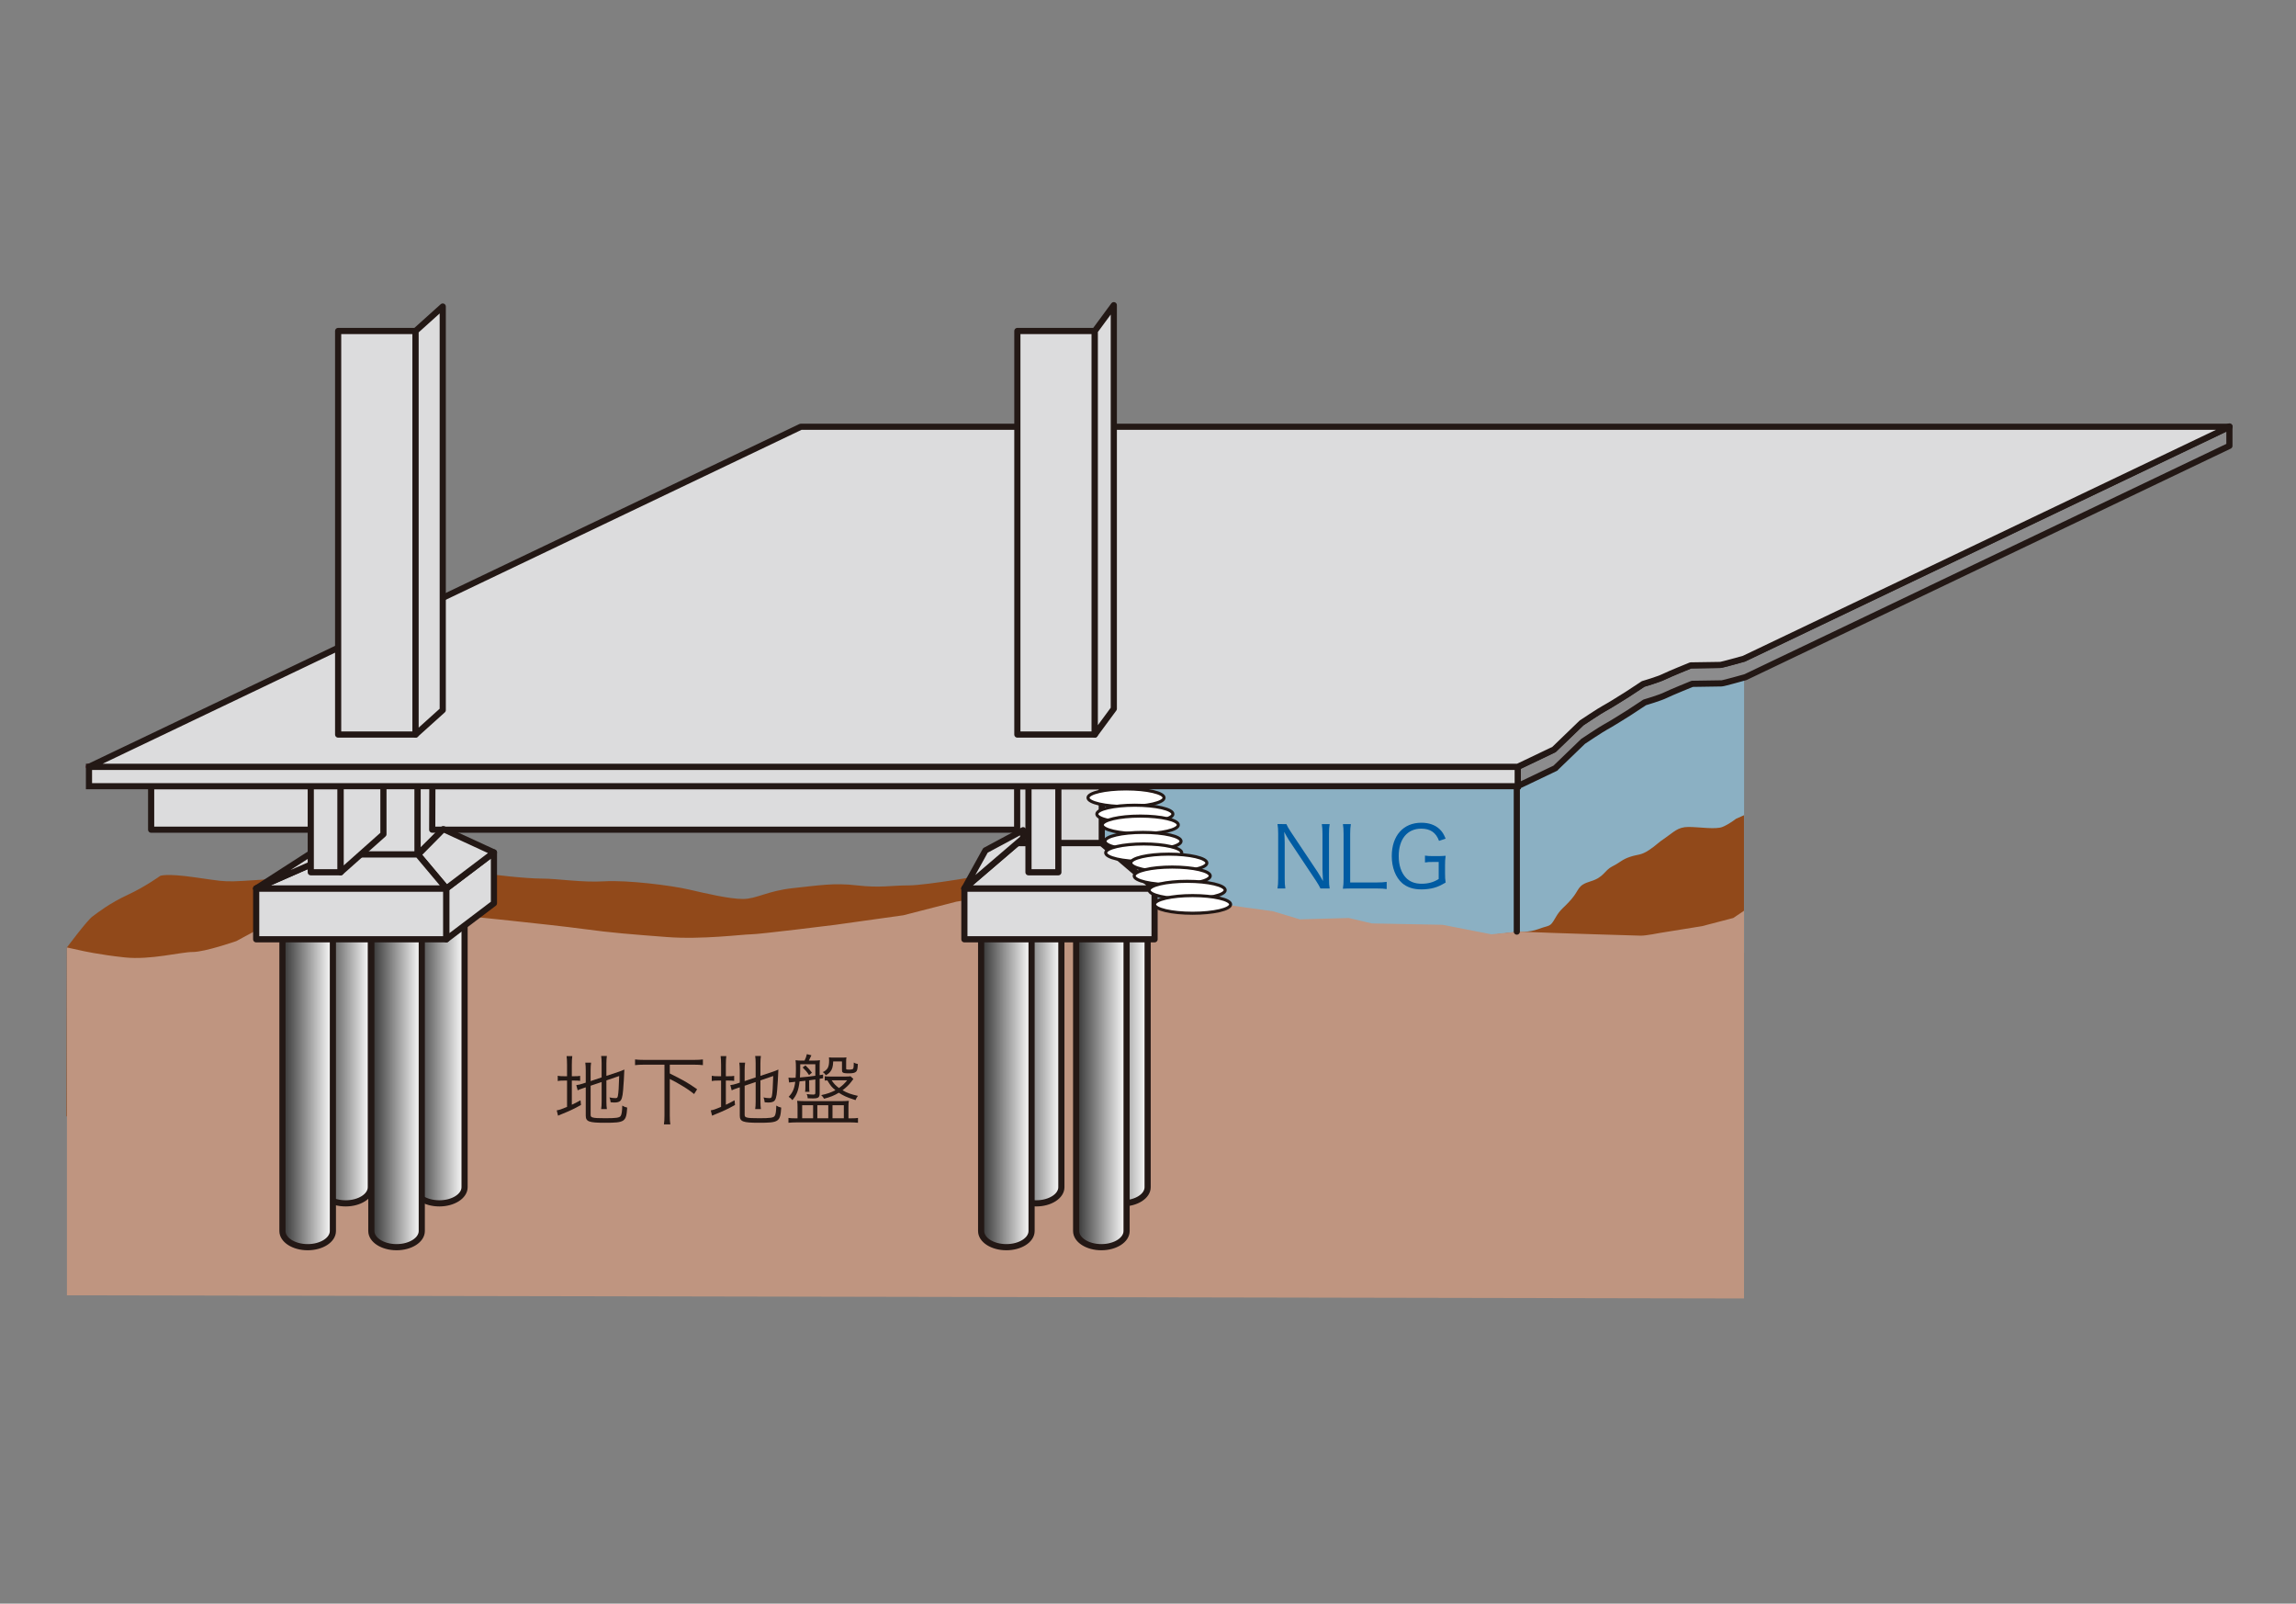 <?xml version="1.0" encoding="utf-8"?>
<!-- Generator: Adobe Illustrator 21.1.0, SVG Export Plug-In . SVG Version: 6.00 Build 0)  -->
<svg version="1.1" xmlns="http://www.w3.org/2000/svg" xmlns:xlink="http://www.w3.org/1999/xlink" x="0px" y="0px" width="570px"
	 height="398px" viewBox="0 0 570 398" style="enable-background:new 0 0 570 398;" xml:space="preserve">
<rect x="0" y="0" width="570" height="398" fill="#808080" stroke="none"/>
<style type="text/css">
	.st0{clip-path:url(#SVGID_2_);}
	.st1{opacity:0.7;fill:#008CCF;}
	.st2{fill:#FFFFFF;}
	.st3{clip-path:url(#SVGID_4_);}
	.st4{opacity:0.7;fill:#E95377;}
	.st5{opacity:0.56;clip-path:url(#SVGID_6_);}
	.st6{fill:#454343;}
	.st7{clip-path:url(#SVGID_8_);}
	.st8{clip-path:url(#SVGID_10_);}
	.st9{clip-path:url(#SVGID_12_);}
	.st10{opacity:0.56;clip-path:url(#SVGID_14_);}
	.st11{clip-path:url(#SVGID_16_);}
	.st12{clip-path:url(#SVGID_18_);}
	.st13{clip-path:url(#SVGID_20_);}
	.st14{opacity:0.56;clip-path:url(#SVGID_22_);}
	.st15{clip-path:url(#SVGID_24_);}
	.st16{clip-path:url(#SVGID_26_);}
	.st17{clip-path:url(#SVGID_28_);}
	.st18{opacity:0.56;clip-path:url(#SVGID_30_);}
	.st19{clip-path:url(#SVGID_32_);}
	.st20{fill:#BF9580;}
	.st21{fill:#231815;}
	
		.st22{fill:#FFFFFF;stroke:#231815;stroke-width:1.397;stroke-linecap:square;stroke-linejoin:round;stroke-miterlimit:10;stroke-dasharray:4.655,3.724;}
	
		.st23{fill:#C9D4E7;stroke:#231815;stroke-width:1.397;stroke-linecap:square;stroke-linejoin:round;stroke-miterlimit:10;stroke-dasharray:4.655,3.724;}
	
		.st24{fill:#B2C3E0;stroke:#231815;stroke-width:1.397;stroke-linecap:square;stroke-linejoin:round;stroke-miterlimit:10;stroke-dasharray:4.655,3.724;}
	.st25{fill:#805539;}
	.st26{fill:#808080;}
	.st27{fill:#D2D3D3;stroke:#231815;stroke-width:1.862;stroke-miterlimit:10;}
	.st28{fill:none;stroke:#231815;stroke-width:1.397;stroke-linecap:round;stroke-linejoin:round;stroke-miterlimit:10;}
	.st29{fill:none;stroke:#231815;stroke-width:1.862;stroke-miterlimit:10;}
	.st30{fill:#FFFFFF;stroke:#231815;stroke-width:1.397;stroke-linejoin:round;stroke-miterlimit:10;}
	
		.st31{fill:#FFFFFF;stroke:#231815;stroke-width:1.397;stroke-linecap:round;stroke-linejoin:round;stroke-miterlimit:10;stroke-dasharray:1.397,2.793;}
	.st32{fill:#FFFFFF;stroke:#231815;stroke-width:1.397;stroke-linecap:round;stroke-linejoin:round;stroke-miterlimit:10;}
	.st33{fill:none;stroke:#231815;stroke-width:2.328;stroke-linecap:round;stroke-miterlimit:10;}
	.st34{fill:#005BA2;}
	.st35{fill:none;stroke:#005BA2;stroke-width:2.328;stroke-linecap:round;stroke-miterlimit:10;}
	.st36{clip-path:url(#SVGID_34_);}
	.st37{fill:#666666;}
	.st38{fill:none;stroke:#666666;stroke-miterlimit:10;}
	.st39{fill:#666666;stroke:#666666;stroke-width:0.714;stroke-miterlimit:10;}
	.st40{fill:#008945;}
	.st41{fill:#008F44;}
	.st42{fill:#008F44;stroke:#008F44;stroke-width:0.237;}
	.st43{fill:#FFFFFF;stroke:#008F44;stroke-width:0.237;}
	.st44{fill:#CCCCCC;}
	.st45{fill:#999999;}
	.st46{clip-path:url(#SVGID_36_);}
	.st47{clip-path:url(#SVGID_38_);}
	.st48{fill:#606060;}
	.st49{fill:none;stroke:#CCCCCC;stroke-miterlimit:10;}
	.st50{fill:none;stroke:#CCCCCC;stroke-width:3;stroke-miterlimit:10;}
	.st51{clip-path:url(#SVGID_40_);}
	.st52{clip-path:url(#SVGID_42_);}
	.st53{clip-path:url(#SVGID_44_);}
	.st54{clip-path:url(#SVGID_46_);}
	.st55{fill:#999999;stroke:#999999;stroke-miterlimit:10;}
	.st56{fill:none;stroke:#999999;}
	.st57{fill:none;stroke:#999999;stroke-miterlimit:10;}
	.st58{fill:#0F9142;}
	.st59{clip-path:url(#SVGID_60_);}
	.st60{clip-path:url(#SVGID_62_);}
	.st61{clip-path:url(#SVGID_64_);}
	.st62{clip-path:url(#SVGID_66_);}
	.st63{clip-path:url(#SVGID_68_);}
	.st64{clip-path:url(#SVGID_70_);}
	.st65{clip-path:url(#SVGID_72_);}
	.st66{clip-path:url(#SVGID_74_);}
	.st67{clip-path:url(#SVGID_76_);}
	.st68{clip-path:url(#SVGID_78_);}
	.st69{fill:#333333;}
	.st70{fill:#333333;stroke:#333333;stroke-width:0.279;stroke-miterlimit:10;}
	.st71{clip-path:url(#SVGID_80_);}
	.st72{clip-path:url(#SVGID_82_);}
	.st73{clip-path:url(#SVGID_84_);}
	.st74{clip-path:url(#SVGID_86_);}
	.st75{clip-path:url(#SVGID_88_);}
	.st76{clip-path:url(#SVGID_90_);}
	.st77{clip-path:url(#SVGID_92_);}
	.st78{fill:none;stroke:#999999;stroke-width:1.125;stroke-miterlimit:10;}
	.st79{fill:none;stroke:#999999;stroke-width:1.126;stroke-miterlimit:10;}
	.st80{fill:#DCDCDD;stroke:#231815;stroke-width:1.253;stroke-linecap:round;stroke-linejoin:round;stroke-miterlimit:10;}
	.st81{fill:#8BB0C3;}
	.st82{fill:#91491A;}
	.st83{fill:url(#SVGID_93_);stroke:#231815;stroke-width:1.253;stroke-linecap:round;stroke-linejoin:round;stroke-miterlimit:10;}
	.st84{fill:url(#SVGID_94_);stroke:#231815;stroke-width:1.253;stroke-linecap:round;stroke-linejoin:round;stroke-miterlimit:10;}
	.st85{fill:url(#SVGID_95_);stroke:#231815;stroke-width:1.253;stroke-linecap:round;stroke-linejoin:round;stroke-miterlimit:10;}
	.st86{fill:url(#SVGID_96_);stroke:#231815;stroke-width:1.253;stroke-linecap:round;stroke-linejoin:round;stroke-miterlimit:10;}
	.st87{fill:url(#SVGID_97_);stroke:#231815;stroke-width:1.253;stroke-linecap:round;stroke-linejoin:round;stroke-miterlimit:10;}
	.st88{fill:url(#SVGID_98_);stroke:#231815;stroke-width:1.253;stroke-linecap:round;stroke-linejoin:round;stroke-miterlimit:10;}
	.st89{fill:url(#SVGID_99_);stroke:#231815;stroke-width:1.253;stroke-linecap:round;stroke-linejoin:round;stroke-miterlimit:10;}
	
		.st90{fill:url(#SVGID_100_);stroke:#231815;stroke-width:1.253;stroke-linecap:round;stroke-linejoin:round;stroke-miterlimit:10;}
	
		.st91{fill:url(#SVGID_101_);stroke:#231815;stroke-width:1.253;stroke-linecap:round;stroke-linejoin:round;stroke-miterlimit:10;}
	
		.st92{fill:url(#SVGID_102_);stroke:#231815;stroke-width:1.253;stroke-linecap:round;stroke-linejoin:round;stroke-miterlimit:10;}
	
		.st93{fill:url(#SVGID_103_);stroke:#231815;stroke-width:1.253;stroke-linecap:round;stroke-linejoin:round;stroke-miterlimit:10;}
	
		.st94{fill:url(#SVGID_104_);stroke:#231815;stroke-width:1.253;stroke-linecap:round;stroke-linejoin:round;stroke-miterlimit:10;}
	.st95{fill:none;stroke:#DD3669;stroke-width:1.253;stroke-linecap:round;stroke-linejoin:round;stroke-miterlimit:10;}
	.st96{fill:#8C8C8D;stroke:#231815;stroke-width:1.253;stroke-linecap:round;stroke-linejoin:round;stroke-miterlimit:10;}
	
		.st97{fill:url(#SVGID_105_);stroke:#231815;stroke-width:1.253;stroke-linecap:round;stroke-linejoin:round;stroke-miterlimit:10;}
	
		.st98{fill:url(#SVGID_106_);stroke:#231815;stroke-width:1.253;stroke-linecap:round;stroke-linejoin:round;stroke-miterlimit:10;}
	
		.st99{fill:url(#SVGID_107_);stroke:#231815;stroke-width:1.253;stroke-linecap:round;stroke-linejoin:round;stroke-miterlimit:10;}
	
		.st100{fill:url(#SVGID_108_);stroke:#231815;stroke-width:1.253;stroke-linecap:round;stroke-linejoin:round;stroke-miterlimit:10;}
	.st101{fill:#D9D9D9;stroke:#231815;stroke-width:1.253;stroke-linecap:round;stroke-linejoin:round;stroke-miterlimit:10;}
	.st102{fill:#FFFFFF;stroke:#231815;stroke-width:0.627;stroke-linecap:round;stroke-linejoin:round;stroke-miterlimit:10;}
	.st103{fill:none;stroke:#231815;stroke-width:1.253;stroke-linecap:round;stroke-linejoin:round;stroke-miterlimit:10;}
	.st104{fill:#DCDCDD;stroke:#231815;stroke-width:1.253;stroke-linecap:round;stroke-miterlimit:10;}
	.st105{fill:#DCDCDD;stroke:#231815;stroke-width:1.53;stroke-linecap:round;stroke-linejoin:round;stroke-miterlimit:10;}
	
		.st106{fill:url(#SVGID_109_);stroke:#231815;stroke-width:1.53;stroke-linecap:round;stroke-linejoin:round;stroke-miterlimit:10;}
	
		.st107{fill:url(#SVGID_110_);stroke:#231815;stroke-width:1.53;stroke-linecap:round;stroke-linejoin:round;stroke-miterlimit:10;}
	
		.st108{fill:url(#SVGID_111_);stroke:#231815;stroke-width:1.53;stroke-linecap:round;stroke-linejoin:round;stroke-miterlimit:10;}
	
		.st109{fill:url(#SVGID_112_);stroke:#231815;stroke-width:1.53;stroke-linecap:round;stroke-linejoin:round;stroke-miterlimit:10;}
	
		.st110{fill:url(#SVGID_113_);stroke:#231815;stroke-width:1.53;stroke-linecap:round;stroke-linejoin:round;stroke-miterlimit:10;}
	
		.st111{fill:url(#SVGID_114_);stroke:#231815;stroke-width:1.53;stroke-linecap:round;stroke-linejoin:round;stroke-miterlimit:10;}
	
		.st112{fill:url(#SVGID_115_);stroke:#231815;stroke-width:1.53;stroke-linecap:round;stroke-linejoin:round;stroke-miterlimit:10;}
	
		.st113{fill:url(#SVGID_116_);stroke:#231815;stroke-width:1.53;stroke-linecap:round;stroke-linejoin:round;stroke-miterlimit:10;}
	
		.st114{fill:url(#SVGID_117_);stroke:#231815;stroke-width:1.53;stroke-linecap:round;stroke-linejoin:round;stroke-miterlimit:10;}
	
		.st115{fill:url(#SVGID_118_);stroke:#231815;stroke-width:1.53;stroke-linecap:round;stroke-linejoin:round;stroke-miterlimit:10;}
	
		.st116{fill:url(#SVGID_119_);stroke:#231815;stroke-width:1.53;stroke-linecap:round;stroke-linejoin:round;stroke-miterlimit:10;}
	
		.st117{fill:url(#SVGID_120_);stroke:#231815;stroke-width:1.53;stroke-linecap:round;stroke-linejoin:round;stroke-miterlimit:10;}
	.st118{fill:none;stroke:#DD3669;stroke-width:1.53;stroke-linecap:round;stroke-linejoin:round;stroke-miterlimit:10;}
	.st119{fill:#8C8C8D;stroke:#231815;stroke-width:1.53;stroke-linecap:round;stroke-linejoin:round;stroke-miterlimit:10;}
	
		.st120{fill:url(#SVGID_121_);stroke:#231815;stroke-width:1.53;stroke-linecap:round;stroke-linejoin:round;stroke-miterlimit:10;}
	
		.st121{fill:url(#SVGID_122_);stroke:#231815;stroke-width:1.53;stroke-linecap:round;stroke-linejoin:round;stroke-miterlimit:10;}
	
		.st122{fill:url(#SVGID_123_);stroke:#231815;stroke-width:1.53;stroke-linecap:round;stroke-linejoin:round;stroke-miterlimit:10;}
	
		.st123{fill:url(#SVGID_124_);stroke:#231815;stroke-width:1.53;stroke-linecap:round;stroke-linejoin:round;stroke-miterlimit:10;}
	.st124{fill:#D9D9D9;stroke:#231815;stroke-width:1.53;stroke-linecap:round;stroke-linejoin:round;stroke-miterlimit:10;}
	.st125{fill:#FFFFFF;stroke:#231815;stroke-width:0.765;stroke-linecap:round;stroke-linejoin:round;stroke-miterlimit:10;}
	.st126{fill:none;stroke:#231815;stroke-width:1.53;stroke-linecap:round;stroke-linejoin:round;stroke-miterlimit:10;}
	.st127{fill:#DCDCDD;stroke:#231815;stroke-width:1.53;stroke-linecap:round;stroke-miterlimit:10;}
	.st128{fill:#87BB47;}
	.st129{fill:#5B9A4D;}
	.st130{fill:url(#SVGID_125_);}
	.st131{fill:none;stroke:#0068AD;stroke-width:2.153;}
	.st132{fill:#0068AD;}
	.st133{fill:none;stroke:#DF5377;stroke-width:2.153;}
	.st134{fill:#DF5377;}
	.st135{fill:none;stroke:#231815;stroke-width:2.153;}
	.st136{fill:#231815;stroke:#231815;stroke-width:2.153;}
	.st137{fill:none;stroke:#EDA617;stroke-width:2.153;}
	.st138{fill:#6EB037;}
	.st139{fill:none;stroke:#0068AD;stroke-width:0.942;}
	.st140{fill:#DD7180;}
	.st141{fill:#848793;}
	.st142{fill:#DE8100;}
	.st143{fill:#C24A82;}
	.st144{fill:#0091C4;}
	.st145{fill:#5DA132;}
	.st146{fill:#E1709D;}
	.st147{fill:#E16D9B;}
	.st148{fill:#EAAAC6;}
	.st149{fill:none;stroke:#EDA617;stroke-width:1.884;}
	.st150{opacity:0.8;}
	.st151{fill:none;stroke:#EDA617;stroke-width:2.153;stroke-linecap:round;stroke-linejoin:round;}
	.st152{fill:none;stroke:#EDA617;stroke-width:2.153;stroke-linecap:round;stroke-linejoin:round;stroke-dasharray:0,5.23;}
	.st153{fill:none;stroke:#EDA617;stroke-width:2.153;stroke-linecap:round;stroke-linejoin:round;stroke-dasharray:0,4.886;}
	.st154{fill:none;stroke:#EDA617;stroke-width:2.153;stroke-linecap:round;stroke-linejoin:round;stroke-dasharray:0,4.852;}
	.st155{fill:#EDA617;}
	.st156{fill:none;stroke:#231815;stroke-width:2.691;}
	.st157{fill:none;stroke:#0068AD;stroke-width:2.691;}
	.st158{fill:none;stroke:#DF5377;stroke-width:2.691;}
	.st159{fill:#B3CAD6;}
	.st160{fill:none;stroke:#231815;stroke-width:0.323;stroke-linecap:round;stroke-linejoin:round;stroke-miterlimit:10;}
	.st161{fill:none;}
	.st162{fill:#699AC9;}
	.st163{fill:none;stroke:#231815;stroke-width:0.404;stroke-linecap:round;stroke-linejoin:round;}
	.st164{fill:none;stroke:#231815;stroke-width:0.269;stroke-linecap:round;stroke-linejoin:round;stroke-miterlimit:10;}
	.st165{fill:none;stroke:#040000;stroke-width:0.269;stroke-linecap:round;stroke-linejoin:round;stroke-miterlimit:10;}
	.st166{fill:#B3CAD6;stroke:#231815;stroke-width:0.269;stroke-miterlimit:10;}
	.st167{fill:none;stroke:#000000;stroke-width:0.269;stroke-linecap:round;stroke-linejoin:round;stroke-miterlimit:10;}
	.st168{fill:url(#SVGID_126_);}
	.st169{fill:none;stroke:#0068AD;stroke-width:2.607;}
	.st170{fill:none;stroke:#DF5377;stroke-width:2.607;}
	.st171{fill:none;stroke:#231815;stroke-width:2.607;}
	.st172{fill:#231815;stroke:#231815;stroke-width:2.607;}
	.st173{fill:none;stroke:#EDA617;stroke-width:2.607;}
	.st174{fill:none;stroke:#0068AD;stroke-width:1.14;}
	.st175{fill:none;stroke:#EDA617;stroke-width:2.281;}
	.st176{fill:none;stroke:#EDA617;stroke-width:2.607;stroke-linecap:round;stroke-linejoin:round;}
	.st177{fill:none;stroke:#EDA617;stroke-width:2.607;stroke-linecap:round;stroke-linejoin:round;stroke-dasharray:0,6.332;}
	.st178{fill:none;stroke:#EDA617;stroke-width:2.607;stroke-linecap:round;stroke-linejoin:round;stroke-dasharray:0,5.915;}
	.st179{fill:none;stroke:#EDA617;stroke-width:2.607;stroke-linecap:round;stroke-linejoin:round;stroke-dasharray:0,5.874;}
	.st180{fill:none;stroke:#231815;stroke-width:3.258;}
	.st181{fill:none;stroke:#0068AD;stroke-width:3.258;}
	.st182{fill:none;stroke:#DF5377;stroke-width:3.258;}
	.st183{fill:none;stroke:#231815;stroke-width:0.391;stroke-linecap:round;stroke-linejoin:round;stroke-miterlimit:10;}
	.st184{fill:none;stroke:#231815;stroke-width:0.489;stroke-linecap:round;stroke-linejoin:round;}
	.st185{fill:none;stroke:#231815;stroke-width:0.326;stroke-linecap:round;stroke-linejoin:round;stroke-miterlimit:10;}
	.st186{fill:none;stroke:#040000;stroke-width:0.326;stroke-linecap:round;stroke-linejoin:round;stroke-miterlimit:10;}
	.st187{fill:#B3CAD6;stroke:#231815;stroke-width:0.326;stroke-miterlimit:10;}
	.st188{fill:none;stroke:#000000;stroke-width:0.326;stroke-linecap:round;stroke-linejoin:round;stroke-miterlimit:10;}
	.st189{clip-path:url(#SVGID_128_);}
	.st190{clip-path:url(#SVGID_130_);}
	.st191{clip-path:url(#SVGID_132_);}
	.st192{clip-path:url(#SVGID_134_);}
	.st193{clip-path:url(#SVGID_136_);}
	.st194{clip-path:url(#SVGID_138_);}
	.st195{clip-path:url(#SVGID_140_);}
	.st196{clip-path:url(#SVGID_142_);}
	.st197{clip-path:url(#SVGID_144_);}
	.st198{clip-path:url(#SVGID_146_);}
	.st199{clip-path:url(#SVGID_148_);}
	.st200{clip-path:url(#SVGID_150_);}
	
		.st201{fill:#FFFFFF;stroke:#231815;stroke-width:1.676;stroke-linecap:square;stroke-linejoin:round;stroke-miterlimit:10;stroke-dasharray:5.586,4.469;}
	
		.st202{fill:#C9D4E7;stroke:#231815;stroke-width:1.676;stroke-linecap:square;stroke-linejoin:round;stroke-miterlimit:10;stroke-dasharray:5.586,4.469;}
	
		.st203{fill:#B2C3E0;stroke:#231815;stroke-width:1.676;stroke-linecap:square;stroke-linejoin:round;stroke-miterlimit:10;stroke-dasharray:5.586,4.469;}
	.st204{fill:#D2D3D3;stroke:#231815;stroke-width:2.235;stroke-miterlimit:10;}
	.st205{fill:none;stroke:#231815;stroke-width:1.676;stroke-linecap:round;stroke-linejoin:round;stroke-miterlimit:10;}
	.st206{fill:none;stroke:#231815;stroke-width:2.235;stroke-miterlimit:10;}
	.st207{fill:#FFFFFF;stroke:#231815;stroke-width:1.676;stroke-linejoin:round;stroke-miterlimit:10;}
	
		.st208{fill:#FFFFFF;stroke:#231815;stroke-width:1.676;stroke-linecap:round;stroke-linejoin:round;stroke-miterlimit:10;stroke-dasharray:1.676,3.352;}
	.st209{fill:#FFFFFF;stroke:#231815;stroke-width:1.676;stroke-linecap:round;stroke-linejoin:round;stroke-miterlimit:10;}
	.st210{fill:none;stroke:#231815;stroke-width:2.793;stroke-linecap:round;stroke-miterlimit:10;}
	.st211{fill:none;stroke:#005BA2;stroke-width:2.793;stroke-linecap:round;stroke-miterlimit:10;}
	.st212{display:none;}
	.st213{display:inline;}
	.st214{clip-path:url(#SVGID_156_);}
	.st215{display:inline;fill:url(#SVGID_163_);}
	.st216{fill:#008F44;stroke:#008F44;stroke-width:0.307;}
	.st217{fill:#FFFFFF;stroke:#008F44;stroke-width:0.307;}
	.st218{display:inline;fill:#666666;}
	.st219{display:inline;fill:#0F9142;}
	.st220{display:inline;fill:none;stroke:#000000;stroke-width:0.25;stroke-miterlimit:10;}
	.st221{display:inline;fill:none;stroke:#000000;stroke-width:0.462;stroke-miterlimit:10;}
</style>
<g id="レイヤー_1">
	<g>
		<g>
			<rect x="81.925" y="195.008" class="st105" width="21.807" height="17.089"/>
			<polygon class="st105" points="103.677,195.008 110.055,188.685 110.055,205.774 103.677,212.097 			"/>
			<g>
				<rect x="260.327" y="154.205" class="st81" width="172.664" height="82.287"/>
				<path class="st82" d="M16.613,235.143c0,0,4.945-6.634,6.294-7.646c1.349-1.012,4.384-3.372,8.768-5.396
					s8.094-4.721,8.094-4.721s1.349-0.674,8.431,0.337s6.745,1.012,9.78,1.012s34.061-2.361,36.422-2.698
					c2.361-0.337,12.478-2.15,14.67-2.087c2.192,0.063,9.274,2.424,10.96,2.761c1.686,0.337,10.454,1.349,14.501,1.349
					s9.78,1.012,15.513,0.674c5.733-0.337,16.525,1.012,20.909,2.023c4.384,1.012,10.117,2.361,13.49,2.361s6.07-2.023,12.478-2.698
					c6.408-0.674,10.117-1.349,15.85-0.674c5.733,0.674,8.431,0,12.815,0s19.897-2.698,21.246-3.035
					c1.349-0.337,19.223-3.372,21.583-3.71c2.361-0.337,39.794,26.642,39.794,26.642l68.797-8.431c0,0,2.361,0.337,5.059-0.674
					s2.698-0.337,4.047-2.698c1.349-2.361,2.023-2.361,4.047-4.721c2.023-2.361,1.349-3.372,4.721-4.384s3.372-2.698,5.396-3.71
					c2.023-1.012,2.361-1.686,4.384-2.361c2.023-0.674,2.698-0.337,4.721-1.686c2.023-1.349,2.023-1.686,4.047-3.035
					c2.023-1.349,3.035-2.698,5.733-2.698c2.698,0,6.745,0.674,8.431,0c1.686-0.674,3.372-2.023,3.372-2.023l1.997-0.891v75.205
					L16.5,277.071L16.613,235.143z"/>
				<path class="st20" d="M16.613,235.143v86.334l416.355,0.785v-96.227l-2.674,1.8l-7.757,2.023l-10.454,1.686
					c0,0-3.372,0.674-4.721,0.674s-21.583-0.674-21.583-0.674l-8.768-0.337l-6.745,0.674l-12.141-2.361l-17.536-0.337l-5.733-1.349
					l-12.141,0.337l-6.745-2.023l-7.419-1.012l-13.827-2.023l-51.261-0.337l-6.07,1.012l-13.152,3.372l-16.862,2.361
					c0,0-18.885,2.361-20.909,2.361c-2.023,0-12.141,1.349-20.909,0.674s-13.49-1.012-20.909-2.023
					c-7.419-1.012-30.689-3.372-30.689-3.372l-26.979-2.023l-19.56,3.71l-8.768,4.721c0,0-7.757,2.698-10.792,2.698
					c-3.035,0-10.454,2.023-16.862,1.349s-10.792-1.686-10.792-1.686L16.613,235.143z"/>
			</g>
			<g>
				<linearGradient id="SVGID_2_" gradientUnits="userSpaceOnUse" x1="79.543" y1="258.312" x2="92.063" y2="258.312">
					<stop  offset="0" style="stop-color:#333333"/>
					<stop  offset="1" style="stop-color:#FFFFFF"/>
				</linearGradient>
				
					<path style="fill:url(#SVGID_2_);stroke:#231815;stroke-width:1.53;stroke-linecap:round;stroke-linejoin:round;stroke-miterlimit:10;" d="
					M85.803,298.655c3.446,0,6.26-1.791,6.26-4.015V217.97h-12.52v76.669C79.543,296.863,82.346,298.655,85.803,298.655z"/>
				<linearGradient id="SVGID_4_" gradientUnits="userSpaceOnUse" x1="79.543" y1="217.97" x2="92.063" y2="217.97">
					<stop  offset="0" style="stop-color:#333333"/>
					<stop  offset="1" style="stop-color:#FFFFFF"/>
				</linearGradient>
				
					<path style="fill:url(#SVGID_4_);stroke:#231815;stroke-width:1.53;stroke-linecap:round;stroke-linejoin:round;stroke-miterlimit:10;" d="
					M79.543,217.97c0-2.213,2.803-4.026,6.26-4.026c3.446,0,6.26,1.813,6.26,4.026c0,2.224-2.814,4.026-6.26,4.026
					C82.346,221.996,79.543,220.194,79.543,217.97z"/>
			</g>
			<g>
				<linearGradient id="SVGID_6_" gradientUnits="userSpaceOnUse" x1="102.812" y1="258.312" x2="115.332" y2="258.312">
					<stop  offset="0" style="stop-color:#333333"/>
					<stop  offset="1" style="stop-color:#FFFFFF"/>
				</linearGradient>
				
					<path style="fill:url(#SVGID_6_);stroke:#231815;stroke-width:1.53;stroke-linecap:round;stroke-linejoin:round;stroke-miterlimit:10;" d="
					M109.072,298.655c3.446,0,6.26-1.791,6.26-4.015V217.97h-12.52v76.669C102.812,296.863,105.616,298.655,109.072,298.655z"/>
				<linearGradient id="SVGID_8_" gradientUnits="userSpaceOnUse" x1="102.812" y1="217.97" x2="115.332" y2="217.97">
					<stop  offset="0" style="stop-color:#333333"/>
					<stop  offset="1" style="stop-color:#FFFFFF"/>
				</linearGradient>
				
					<path style="fill:url(#SVGID_8_);stroke:#231815;stroke-width:1.53;stroke-linecap:round;stroke-linejoin:round;stroke-miterlimit:10;" d="
					M102.812,217.97c0-2.213,2.803-4.026,6.26-4.026c3.446,0,6.26,1.813,6.26,4.026c0,2.224-2.814,4.026-6.26,4.026
					C105.616,221.996,102.812,220.194,102.812,217.97z"/>
			</g>
			<g>
				<linearGradient id="SVGID_10_" gradientUnits="userSpaceOnUse" x1="250.974" y1="258.312" x2="263.494" y2="258.312">
					<stop  offset="0" style="stop-color:#333333"/>
					<stop  offset="1" style="stop-color:#FFFFFF"/>
				</linearGradient>
				
					<path style="fill:url(#SVGID_10_);stroke:#231815;stroke-width:1.53;stroke-linecap:round;stroke-linejoin:round;stroke-miterlimit:10;" d="
					M257.234,298.655c3.446,0,6.26-1.791,6.26-4.015V217.97h-12.52v76.669C250.974,296.863,253.777,298.655,257.234,298.655z"/>
				<linearGradient id="SVGID_12_" gradientUnits="userSpaceOnUse" x1="250.974" y1="217.97" x2="263.494" y2="217.97">
					<stop  offset="0" style="stop-color:#333333"/>
					<stop  offset="1" style="stop-color:#FFFFFF"/>
				</linearGradient>
				
					<path style="fill:url(#SVGID_12_);stroke:#231815;stroke-width:1.53;stroke-linecap:round;stroke-linejoin:round;stroke-miterlimit:10;" d="
					M250.974,217.97c0-2.213,2.803-4.026,6.26-4.026c3.446,0,6.26,1.813,6.26,4.026c0,2.224-2.814,4.026-6.26,4.026
					C253.777,221.996,250.974,220.194,250.974,217.97z"/>
			</g>
			<g>
				<linearGradient id="SVGID_14_" gradientUnits="userSpaceOnUse" x1="272.389" y1="258.312" x2="284.909" y2="258.312">
					<stop  offset="0" style="stop-color:#333333"/>
					<stop  offset="1" style="stop-color:#FFFFFF"/>
				</linearGradient>
				
					<path style="fill:url(#SVGID_14_);stroke:#231815;stroke-width:1.53;stroke-linecap:round;stroke-linejoin:round;stroke-miterlimit:10;" d="
					M278.649,298.655c3.446,0,6.26-1.791,6.26-4.015V217.97h-12.52v76.669C272.389,296.863,275.192,298.655,278.649,298.655z"/>
				<linearGradient id="SVGID_16_" gradientUnits="userSpaceOnUse" x1="272.389" y1="217.97" x2="284.909" y2="217.97">
					<stop  offset="0" style="stop-color:#333333"/>
					<stop  offset="1" style="stop-color:#FFFFFF"/>
				</linearGradient>
				
					<path style="fill:url(#SVGID_16_);stroke:#231815;stroke-width:1.53;stroke-linecap:round;stroke-linejoin:round;stroke-miterlimit:10;" d="
					M272.389,217.97c0-2.213,2.803-4.026,6.26-4.026c3.446,0,6.26,1.813,6.26,4.026c0,2.224-2.814,4.026-6.26,4.026
					C275.192,221.996,272.389,220.194,272.389,217.97z"/>
			</g>
			<g>
				<linearGradient id="SVGID_18_" gradientUnits="userSpaceOnUse" x1="70.121" y1="269.188" x2="82.641" y2="269.188">
					<stop  offset="0" style="stop-color:#333333"/>
					<stop  offset="1" style="stop-color:#FFFFFF"/>
				</linearGradient>
				
					<path style="fill:url(#SVGID_18_);stroke:#231815;stroke-width:1.53;stroke-linecap:round;stroke-linejoin:round;stroke-miterlimit:10;" d="
					M76.381,309.531c3.446,0,6.26-1.792,6.26-4.015v-76.67h-12.52v76.67C70.121,307.739,72.925,309.531,76.381,309.531z"/>
				<linearGradient id="SVGID_20_" gradientUnits="userSpaceOnUse" x1="70.121" y1="228.846" x2="82.641" y2="228.846">
					<stop  offset="0" style="stop-color:#333333"/>
					<stop  offset="1" style="stop-color:#FFFFFF"/>
				</linearGradient>
				
					<path style="fill:url(#SVGID_20_);stroke:#231815;stroke-width:1.53;stroke-linecap:round;stroke-linejoin:round;stroke-miterlimit:10;" d="
					M70.121,228.846c0-2.213,2.803-4.026,6.26-4.026c3.446,0,6.26,1.813,6.26,4.026c0,2.224-2.814,4.026-6.26,4.026
					C72.925,232.872,70.121,231.069,70.121,228.846z"/>
			</g>
			<g>
				<linearGradient id="SVGID_22_" gradientUnits="userSpaceOnUse" x1="92.189" y1="269.188" x2="104.709" y2="269.188">
					<stop  offset="0" style="stop-color:#333333"/>
					<stop  offset="1" style="stop-color:#FFFFFF"/>
				</linearGradient>
				
					<path style="fill:url(#SVGID_22_);stroke:#231815;stroke-width:1.53;stroke-linecap:round;stroke-linejoin:round;stroke-miterlimit:10;" d="
					M98.449,309.531c3.446,0,6.26-1.792,6.26-4.015v-76.67h-12.52v76.67C92.189,307.739,94.993,309.531,98.449,309.531z"/>
				<linearGradient id="SVGID_24_" gradientUnits="userSpaceOnUse" x1="92.189" y1="228.846" x2="104.709" y2="228.846">
					<stop  offset="0" style="stop-color:#333333"/>
					<stop  offset="1" style="stop-color:#FFFFFF"/>
				</linearGradient>
				
					<path style="fill:url(#SVGID_24_);stroke:#231815;stroke-width:1.53;stroke-linecap:round;stroke-linejoin:round;stroke-miterlimit:10;" d="
					M92.189,228.846c0-2.213,2.803-4.026,6.26-4.026c3.446,0,6.26,1.813,6.26,4.026c0,2.224-2.814,4.026-6.26,4.026
					C94.993,232.872,92.189,231.069,92.189,228.846z"/>
			</g>
			<polyline class="st118" points="22.091,190.274 376.786,190.274 385.449,186.137 			"/>
			<path class="st119" d="M432.944,163.453l120.526-57.615v4.811l-120.142,57.41c0,0-5.459,1.544-5.91,1.544
				s-7.306,0.113-7.306,0.113s-5.283,2.137-6.632,2.811s-5.172,1.797-5.172,1.797s-3.035,2.023-3.934,2.587
				c-0.898,0.564-4.834,3.035-5.733,3.483c-0.898,0.448-5.622,3.599-5.622,3.599l-6.864,6.618l0.026,0.013l-9.414,4.497v-4.811
				l9.003-4.308l6.864-6.618c0,0,4.724-3.151,5.622-3.599s4.835-2.919,5.733-3.483c0.898-0.564,3.934-2.587,3.934-2.587
				s3.823-1.122,5.172-1.797s6.632-2.811,6.632-2.811s6.855-0.113,7.306-0.113s5.91-1.544,5.91-1.544L553.5,105.874"/>
			<polygon class="st105" points="79.48,195.122 37.522,195.122 37.522,205.913 79.437,205.913 			"/>
			<polygon class="st105" points="107.302,205.913 272.242,205.913 272.242,195.122 107.339,195.122 			"/>
			<rect x="63.6" y="220.497" class="st105" width="47.216" height="12.62"/>
			<polygon class="st105" points="122.623,224.18 110.817,233.117 110.817,220.497 122.623,211.56 			"/>
			<polygon class="st105" points="122.623,211.56 110.817,220.497 103.79,212.121 110.055,205.774 			"/>
			<polygon class="st105" points="103.732,212.068 82.77,212.068 63.6,220.497 110.817,220.497 			"/>
			<polygon class="st105" points="77.161,211.773 63.6,220.497 77.161,214.555 85.718,210.803 			"/>
			<g>
				<linearGradient id="SVGID_26_" gradientUnits="userSpaceOnUse" x1="243.576" y1="269.188" x2="256.096" y2="269.188">
					<stop  offset="0" style="stop-color:#333333"/>
					<stop  offset="1" style="stop-color:#FFFFFF"/>
				</linearGradient>
				
					<path style="fill:url(#SVGID_26_);stroke:#231815;stroke-width:1.53;stroke-linecap:round;stroke-linejoin:round;stroke-miterlimit:10;" d="
					M249.836,309.531c3.446,0,6.26-1.792,6.26-4.015v-76.67h-12.52v76.67C243.576,307.739,246.379,309.531,249.836,309.531z"/>
				<linearGradient id="SVGID_28_" gradientUnits="userSpaceOnUse" x1="243.576" y1="228.846" x2="256.096" y2="228.846">
					<stop  offset="0" style="stop-color:#333333"/>
					<stop  offset="1" style="stop-color:#FFFFFF"/>
				</linearGradient>
				
					<path style="fill:url(#SVGID_28_);stroke:#231815;stroke-width:1.53;stroke-linecap:round;stroke-linejoin:round;stroke-miterlimit:10;" d="
					M243.576,228.846c0-2.213,2.803-4.026,6.26-4.026c3.446,0,6.26,1.813,6.26,4.026c0,2.224-2.814,4.026-6.26,4.026
					C246.379,232.872,243.576,231.069,243.576,228.846z"/>
			</g>
			<g>
				<linearGradient id="SVGID_30_" gradientUnits="userSpaceOnUse" x1="267.162" y1="269.188" x2="279.682" y2="269.188">
					<stop  offset="0" style="stop-color:#333333"/>
					<stop  offset="1" style="stop-color:#FFFFFF"/>
				</linearGradient>
				
					<path style="fill:url(#SVGID_30_);stroke:#231815;stroke-width:1.53;stroke-linecap:round;stroke-linejoin:round;stroke-miterlimit:10;" d="
					M273.422,309.531c3.446,0,6.26-1.792,6.26-4.015v-76.67h-12.52v76.67C267.162,307.739,269.965,309.531,273.422,309.531z"/>
				<linearGradient id="SVGID_32_" gradientUnits="userSpaceOnUse" x1="267.162" y1="228.846" x2="279.682" y2="228.846">
					<stop  offset="0" style="stop-color:#333333"/>
					<stop  offset="1" style="stop-color:#FFFFFF"/>
				</linearGradient>
				
					<path style="fill:url(#SVGID_32_);stroke:#231815;stroke-width:1.53;stroke-linecap:round;stroke-linejoin:round;stroke-miterlimit:10;" d="
					M267.162,228.846c0-2.213,2.803-4.026,6.26-4.026c3.446,0,6.26,1.813,6.26,4.026c0,2.224-2.814,4.026-6.26,4.026
					C269.965,232.872,267.162,231.069,267.162,228.846z"/>
			</g>
			<rect x="239.416" y="220.497" class="st105" width="47.216" height="12.62"/>
			<rect x="252.516" y="195.161" class="st124" width="21.006" height="14.096"/>
			<polygon class="st105" points="273.477,209.257 252.516,209.257 239.416,220.497 286.632,220.497 			"/>
			<polygon class="st105" points="244.643,211.056 239.416,220.497 254.001,208.021 254.001,206.04 			"/>
			<g>
				<ellipse class="st125" cx="279.547" cy="197.988" rx="9.443" ry="2.192"/>
				<ellipse class="st125" cx="281.74" cy="202.035" rx="9.443" ry="2.192"/>
				<ellipse class="st125" cx="283.089" cy="204.733" rx="9.443" ry="2.192"/>
				<ellipse class="st125" cx="283.763" cy="208.78" rx="9.443" ry="2.192"/>
				<ellipse class="st125" cx="283.932" cy="211.647" rx="9.443" ry="2.192"/>
				<ellipse class="st125" cx="290.171" cy="214.176" rx="9.443" ry="2.192"/>
				<ellipse class="st125" cx="291.014" cy="217.38" rx="9.443" ry="2.192"/>
				<ellipse class="st125" cx="294.723" cy="220.921" rx="9.443" ry="2.192"/>
				<ellipse class="st125" cx="296.072" cy="224.462" rx="9.443" ry="2.192"/>
			</g>
			<line class="st126" x1="376.562" y1="193.549" x2="376.562" y2="231.206"/>
			<rect x="77.151" y="195.124" class="st105" width="7.417" height="21.357"/>
			<rect x="255.327" y="195.124" class="st105" width="7.417" height="21.357"/>
			<polygon class="st105" points="84.57,195.124 95.19,185.682 95.19,207.038 84.57,216.481 			"/>
			<rect x="22.091" y="190.311" class="st127" width="354.695" height="4.811"/>
			<path class="st105" d="M376.77,190.35l9.003-4.308l6.864-6.618c0,0,4.724-3.151,5.622-3.599s4.835-2.919,5.733-3.483
				c0.898-0.564,3.934-2.587,3.934-2.587s3.823-1.122,5.172-1.797s6.632-2.811,6.632-2.811s6.855-0.113,7.306-0.113
				s5.91-1.544,5.91-1.544L553.5,105.914H198.805l-176.714,84.4h354.695l8.663-4.136"/>
			<g>
				<rect x="83.948" y="82.146" class="st105" width="19.223" height="100.16"/>
				<polygon class="st105" points="109.916,176.236 103.171,182.307 103.171,82.146 109.916,76.076 				"/>
			</g>
			<g>
				<rect x="252.568" y="82.146" class="st105" width="19.223" height="100.16"/>
				<polygon class="st105" points="276.512,175.899 271.791,182.307 271.791,82.146 276.512,75.739 				"/>
			</g>
		</g>
		<g>
			<path class="st21" d="M140.773,264.237c0-0.898-0.038-1.567-0.114-2.122h1.415c-0.077,0.611-0.115,1.186-0.115,2.142v2.849h0.536
				c0.803,0,1.166-0.02,1.529-0.096v1.243c-0.478-0.058-0.879-0.077-1.549-0.077h-0.516v6.004c0.822-0.383,1.167-0.555,2.161-1.109
				l0.115,1.166c-1.854,1.033-2.772,1.453-4.933,2.333c-0.268,0.096-0.554,0.229-0.765,0.325l-0.325-1.319
				c0.688-0.115,1.185-0.287,2.562-0.86v-6.539h-0.707c-0.803,0-1.109,0.02-1.606,0.115v-1.301c0.439,0.096,0.822,0.115,1.606,0.115
				h0.707V264.237z M146.624,276.627c0,0.459,0.115,0.611,0.574,0.727c0.459,0.134,1.319,0.172,3.078,0.172
				c2.696,0,3.499-0.115,3.805-0.555c0.249-0.344,0.382-1.224,0.402-2.581c0.439,0.268,0.669,0.363,1.224,0.497
				c-0.229,3.537-0.574,3.767-5.545,3.767c-3.958,0-4.742-0.287-4.742-1.778v-7.017l-0.42,0.134
				c-1.071,0.363-1.147,0.401-1.587,0.612l-0.344-1.301c0.536-0.057,1.052-0.172,1.664-0.382l0.688-0.229v-3.002
				c0-0.803-0.038-1.396-0.114-1.95h1.434c-0.076,0.573-0.115,1.128-0.115,1.893v2.677l2.734-0.917v-3.537
				c0-0.746-0.039-1.205-0.115-1.778h1.415c-0.076,0.555-0.115,1.108-0.115,1.797v3.136l2.944-0.976
				c0.593-0.19,0.995-0.363,1.511-0.592c-0.077,1.911-0.153,3.25-0.306,5.123c-0.134,1.702-0.382,2.505-0.879,2.792
				c-0.344,0.191-0.708,0.268-1.376,0.268c-0.172,0-0.401-0.02-0.841-0.058c-0.058-0.497-0.134-0.803-0.287-1.204
				c0.516,0.114,1.013,0.172,1.472,0.172c0.439,0,0.535-0.096,0.631-0.65c0.134-0.707,0.229-2.122,0.306-4.837l-3.174,1.09v5.277
				c0,0.765,0.039,1.28,0.115,1.835h-1.415c0.076-0.535,0.115-1.07,0.115-1.854v-4.856l-2.734,0.918V276.627z"/>
			<path class="st21" d="M159.893,264.237c-0.917,0-1.567,0.038-2.237,0.115v-1.415c0.631,0.076,1.281,0.114,2.237,0.114h12.39
				c0.917,0,1.568-0.038,2.218-0.114v1.415c-0.669-0.077-1.338-0.115-2.218-0.115h-6.003v2.18c3.766,1.893,4.397,2.256,6.787,3.92
				l-0.746,1.185c-1.319-1.032-2.237-1.644-4.053-2.677c-0.401-0.248-0.401-0.248-1.988-1.051v9.005
				c0,1.032,0.038,1.645,0.134,2.256h-1.587c0.096-0.611,0.134-1.242,0.134-2.256v-12.562H159.893z"/>
			<path class="st21" d="M179.012,264.237c0-0.898-0.038-1.567-0.114-2.122h1.415c-0.077,0.611-0.115,1.186-0.115,2.142v2.849h0.536
				c0.803,0,1.166-0.02,1.529-0.096v1.243c-0.478-0.058-0.879-0.077-1.549-0.077h-0.516v6.004c0.822-0.383,1.167-0.555,2.161-1.109
				l0.115,1.166c-1.854,1.033-2.772,1.453-4.933,2.333c-0.268,0.096-0.554,0.229-0.765,0.325l-0.325-1.319
				c0.688-0.115,1.185-0.287,2.562-0.86v-6.539h-0.707c-0.803,0-1.109,0.02-1.606,0.115v-1.301c0.439,0.096,0.822,0.115,1.606,0.115
				h0.707V264.237z M184.862,276.627c0,0.459,0.115,0.611,0.574,0.727c0.459,0.134,1.319,0.172,3.078,0.172
				c2.696,0,3.499-0.115,3.805-0.555c0.249-0.344,0.382-1.224,0.402-2.581c0.439,0.268,0.669,0.363,1.224,0.497
				c-0.229,3.537-0.574,3.767-5.545,3.767c-3.958,0-4.742-0.287-4.742-1.778v-7.017l-0.42,0.134
				c-1.071,0.363-1.147,0.401-1.587,0.612l-0.344-1.301c0.536-0.057,1.052-0.172,1.664-0.382l0.688-0.229v-3.002
				c0-0.803-0.038-1.396-0.114-1.95h1.434c-0.076,0.573-0.115,1.128-0.115,1.893v2.677l2.734-0.917v-3.537
				c0-0.746-0.039-1.205-0.115-1.778h1.415c-0.076,0.555-0.115,1.108-0.115,1.797v3.136l2.944-0.976
				c0.593-0.19,0.995-0.363,1.511-0.592c-0.077,1.911-0.153,3.25-0.306,5.123c-0.134,1.702-0.382,2.505-0.879,2.792
				c-0.344,0.191-0.708,0.268-1.376,0.268c-0.172,0-0.401-0.02-0.841-0.058c-0.058-0.497-0.134-0.803-0.287-1.204
				c0.516,0.114,1.013,0.172,1.472,0.172c0.439,0,0.535-0.096,0.631-0.65c0.134-0.707,0.229-2.122,0.306-4.837l-3.174,1.09v5.277
				c0,0.765,0.039,1.28,0.115,1.835h-1.415c0.076-0.535,0.115-1.07,0.115-1.854v-4.856l-2.734,0.918V276.627z"/>
			<path class="st21" d="M195.741,267.449c0.287,0.038,0.555,0.058,0.822,0.058c0.229,0,0.669-0.02,0.956-0.038
				c0.057-0.842,0.076-1.357,0.076-2.18c0-1.109-0.019-1.625-0.096-2.16c0.44,0.076,0.975,0.095,1.797,0.095h0.44
				c0.287-0.554,0.439-0.994,0.573-1.605l1.128,0.287c-0.153,0.363-0.459,0.975-0.631,1.318h1.071c0.727,0,1.357-0.038,1.683-0.095
				c-0.058,0.382-0.077,0.898-0.077,1.51v2.199l0.86-0.153v0.918l-0.86,0.134v3.575c0,1.07-0.306,1.3-1.721,1.3
				c-0.096,0-0.096,0-0.573-0.019c-0.402-0.02-0.421-0.02-0.669-0.02c-0.019-0.363-0.096-0.688-0.249-1.052
				c0.535,0.096,1.128,0.134,1.606,0.134c0.44,0,0.536-0.076,0.536-0.497v-3.25c-0.593,0.096-0.765,0.115-1.53,0.21v1.645
				c0,0.574,0.019,0.898,0.077,1.205h-1.09c0.057-0.307,0.076-0.67,0.076-1.205v-1.529c-0.573,0.076-0.631,0.076-1.453,0.153
				c-0.249,2.198-0.688,3.384-1.778,4.646c-0.325-0.401-0.478-0.517-0.937-0.822c0.994-1.013,1.434-1.988,1.645-3.729
				c-0.956,0.096-1.281,0.134-1.53,0.173L195.741,267.449z M197.997,274.868c0-0.67-0.019-1.109-0.095-1.664
				c0.765,0.058,1.262,0.077,1.95,0.077h9.005c0.727,0,1.128-0.02,1.874-0.077c-0.076,0.479-0.095,0.88-0.095,1.491v2.849h0.841
				c0.765,0,1.089-0.019,1.529-0.095v1.204c-0.574-0.058-1.166-0.096-1.912-0.096h-13.307c-0.803,0-1.415,0.038-2.046,0.096v-1.204
				c0.478,0.076,0.822,0.095,1.472,0.095h0.784V274.868z M198.667,264.123c0,1.663-0.019,2.274-0.077,3.288
				c1.319-0.114,2.466-0.229,3.824-0.421v-2.867H198.667z M199.145,277.544h2.715v-3.25h-2.715V277.544z M200.846,266.818
				c-0.574-0.86-0.822-1.147-1.587-1.893l0.708-0.517c0.707,0.688,1.051,1.071,1.606,1.816L200.846,266.818z M202.911,277.544h2.715
				v-3.25h-2.715V277.544z M211.859,267.774c-0.382,0.535-0.459,0.631-0.497,0.669c-0.612,0.822-1.243,1.415-2.199,2.142
				c1.204,0.688,2.007,0.976,3.824,1.396c-0.268,0.325-0.401,0.574-0.593,1.052c-0.287-0.096-0.516-0.172-0.669-0.229
				c-1.492-0.478-2.409-0.898-3.48-1.605c-1.166,0.707-2.084,1.07-3.671,1.491c-0.191-0.363-0.344-0.555-0.708-0.899
				c1.338-0.268,2.467-0.649,3.537-1.224c-0.937-0.765-1.205-1.089-2.007-2.428c-0.306,0.02-0.401,0.02-0.65,0.038v-1.07
				c0.42,0.058,0.86,0.076,1.491,0.076h3.594c0.708,0,1.071-0.019,1.319-0.076L211.859,267.774z M206.85,263.435
				c-0.058,1.319-0.249,1.95-0.727,2.543c-0.287,0.363-0.65,0.649-1.109,0.879c-0.229-0.363-0.402-0.535-0.746-0.783
				c0.516-0.211,0.937-0.574,1.185-0.956c0.268-0.44,0.382-1.033,0.382-1.95c0-0.307-0.019-0.535-0.038-0.746
				c0.363,0.038,0.688,0.058,1.205,0.058h1.893c0.574,0,0.937-0.02,1.243-0.058c-0.058,0.268-0.077,0.555-0.077,1.014v1.739
				c0,0.229,0.057,0.269,0.382,0.269c0.115,0,0.268,0,0.459,0.019c0.019,0,0.057,0,0.057,0c0.287,0,0.65-0.076,0.765-0.153
				c0.172-0.114,0.229-0.535,0.229-1.605c0.363,0.21,0.555,0.268,1.014,0.363c-0.058,1.186-0.153,1.645-0.44,1.912
				c-0.268,0.268-0.803,0.401-1.587,0.401c-1.224,0-1.472-0.038-1.721-0.229c-0.153-0.115-0.191-0.249-0.191-0.573v-2.142H206.85z
				 M206.467,268.118c0.554,0.842,0.994,1.301,1.816,1.912c0.841-0.593,1.396-1.128,2.027-1.912H206.467z M206.677,277.544h2.811
				v-3.25h-2.811V277.544z"/>
		</g>
		<g>
			<g>
				<path class="st34" d="M319.356,204.525c0.189,0.483,0.463,0.946,1.073,1.893l6.644,9.945c0.231,0.357,0.862,1.388,1.367,2.292
					c-0.084-1.682-0.126-2.607-0.126-2.797v-8.915c0-1.03-0.042-1.682-0.168-2.418h1.955c-0.126,0.757-0.168,1.346-0.168,2.418
					v11.207c0,1.052,0.042,1.683,0.168,2.355h-2.292c-0.294-0.61-0.526-1.03-1.094-1.893l-6.75-10.135
					c-0.168-0.252-0.862-1.451-1.156-2.019c0.084,0.988,0.126,2.019,0.126,2.565v8.979c0,1.114,0.042,1.808,0.168,2.502h-1.956
					c0.126-0.673,0.168-1.409,0.168-2.502v-11.123c0-0.968-0.042-1.599-0.168-2.355H319.356z"/>
				<path class="st34" d="M335.677,220.506c-0.967,0-1.556,0.021-2.292,0.062c0.126-0.799,0.168-1.472,0.168-2.502v-11.06
					c0-1.094-0.042-1.745-0.168-2.481h1.977c-0.126,0.778-0.168,1.325-0.168,2.481v12.006h6.624c1.051,0,1.619-0.042,2.439-0.147
					v1.788c-0.673-0.105-1.262-0.147-2.439-0.147H335.677z"/>
				<path class="st34" d="M355.927,213.925c-1.093,0-1.577,0.021-2.166,0.126v-1.703c0.631,0.104,1.156,0.126,2.292,0.126h0.609
					c0.988,0,1.577-0.021,2.229-0.084c-0.126,0.883-0.147,1.408-0.147,2.376v1.935c0,0.988,0.021,1.492,0.147,2.334
					c-1.262,0.735-1.893,1.03-2.86,1.304c-0.883,0.252-2.061,0.399-3.133,0.399c-1.998,0-3.574-0.505-4.794-1.557
					c-1.64-1.45-2.586-3.868-2.586-6.707c0-5.067,2.86-8.284,7.338-8.284c1.872,0,3.385,0.525,4.5,1.556
					c0.694,0.651,1.073,1.262,1.535,2.396l-1.64,0.547c-0.757-2.061-2.166-3.027-4.416-3.027c-3.469,0-5.593,2.586-5.593,6.812
					c0,2.25,0.61,4.1,1.767,5.341c0.946,1.009,2.25,1.514,3.911,1.514s3.007-0.379,4.248-1.178v-4.226H355.927z"/>
			</g>
		</g>
	</g>
</g>
<g id="画像1">
</g>
<g id="画像2" class="st212">
</g>
<g id="画像4" class="st212">
</g>
<g id="画像5" class="st212">
</g>
<g id="画像6" class="st212">
</g>
<g id="画像7" class="st212">
</g>
<g id="画像9" class="st212">
</g>
<g id="画像3_1_" class="st212">
</g>
<g id="ボタン2" class="st212">
</g>
<g id="ボタン3事業紹介">
</g>
<g id="ボタン4事業紹介-2">
</g>
<g id="ボタン5会社情報-1" class="st212">
</g>
<g id="_x39_80" class="st212">
</g>
</svg>
